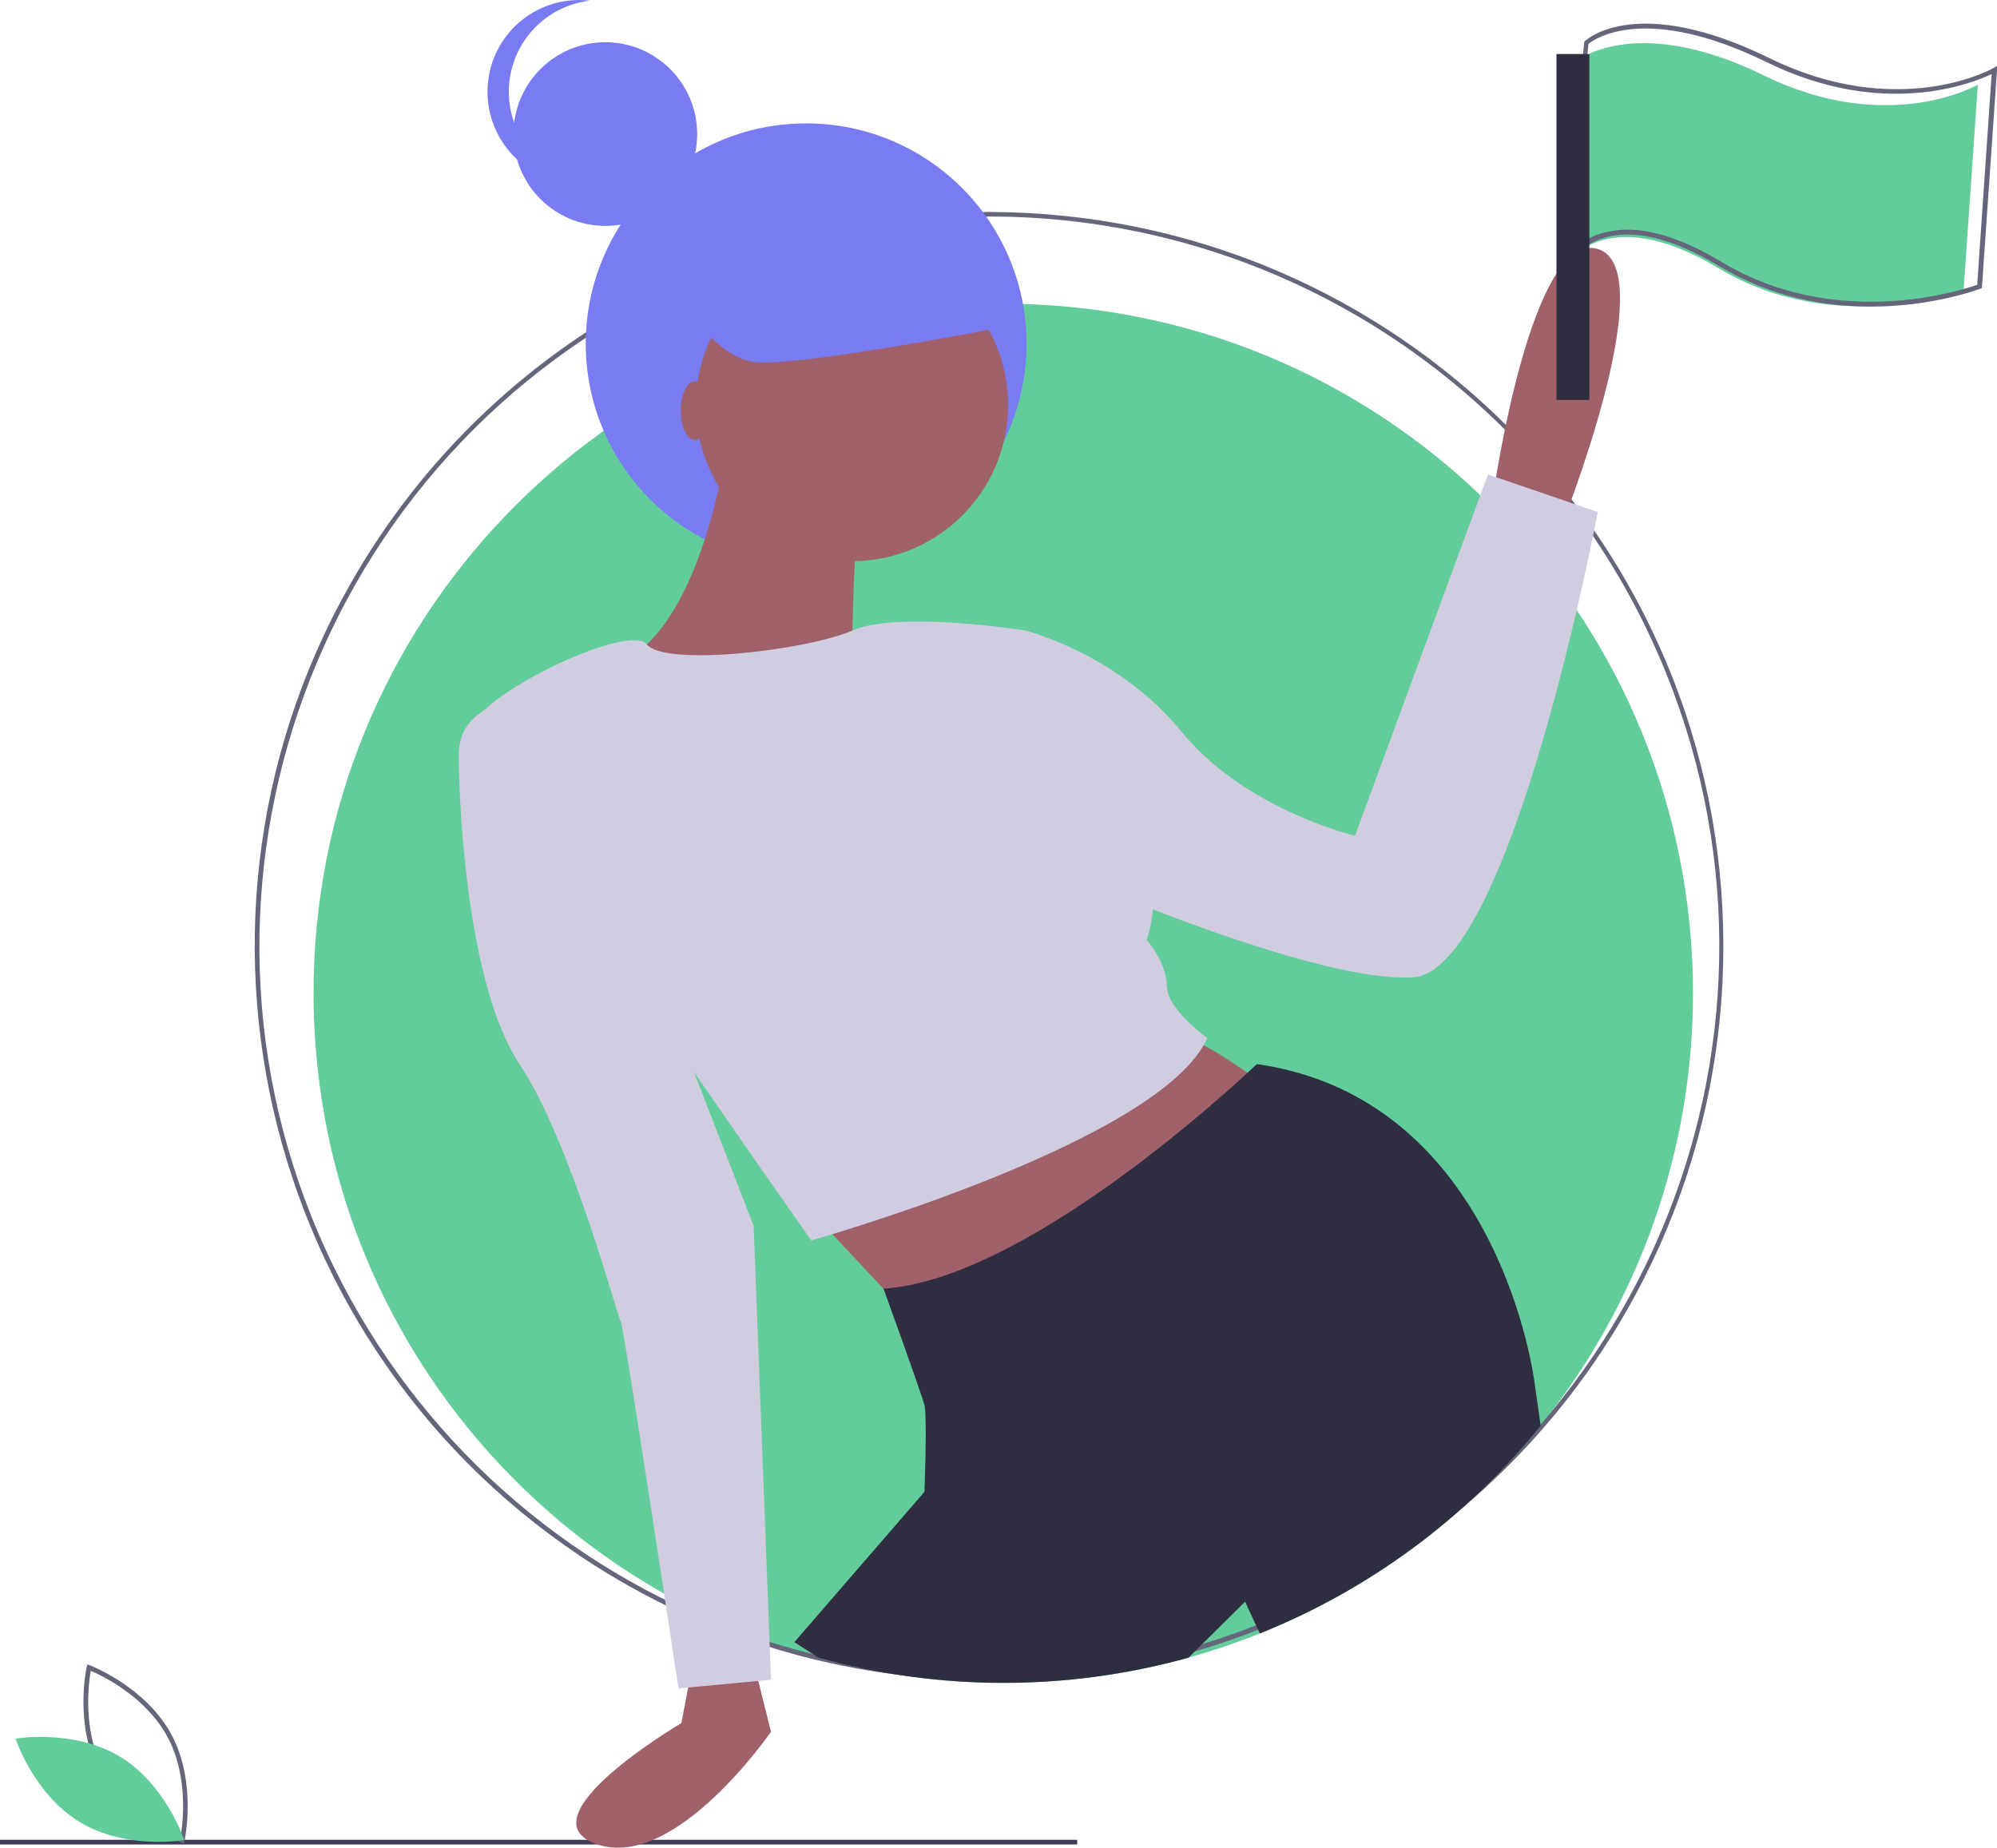 <?xml version="1.0" encoding="utf-8"?>
<!-- Generator: Adobe Illustrator 23.0.1, SVG Export Plug-In . SVG Version: 6.00 Build 0)  -->
<svg version="1.1" id="ada2c66c-0b07-40f7-a84b-c9b183e7e59f"
	 xmlns="http://www.w3.org/2000/svg" xmlns:xlink="http://www.w3.org/1999/xlink" x="0px" y="0px" viewBox="0 0 898 831.1"
	 style="enable-background:new 0 0 898 831.1;" xml:space="preserve">
<style type="text/css">
	.st0{fill:#62CC9A;}
	.st1{fill:#65657C;}
	.st2{fill:#3F3D56;}
	.st3{fill:#797BF2;}
	.st4{fill:#A0616A;}
	.st5{fill:#D0CDE1;}
	.st6{fill:#2F2E41;}
</style>
<title>celebrating</title>
<path class="st0" d="M710.5,26.5c0,0,26.5-20.1,82.6,7.4s96.3,4.2,96.3,4.2l-6.4,92.1c0,0-57.2,22.2-110.1-9.5s-69.9,0-69.9,0
	L710.5,26.5z"/>
<path class="st0" d="M761.3,446.7c0,126.8-77.2,240.8-194.8,288c-10.5,4.2-21.2,7.8-32.1,10.9c-54.4,15.1-111.9,15.1-166.3,0
	c-7.4-2.1-14.8-4.4-22-7c-16.4-5.9-32.3-13.2-47.4-21.8C204.5,663.6,141,562.6,141,446.7C140.9,281,271.2,144.5,436.7,136.9
	c4.8-0.2,9.6-0.3,14.4-0.3c5.3,0,10.6,0.1,15.8,0.4C631.9,145.4,761.3,281.6,761.3,446.7z"/>
<path class="st1" d="M841.3,137.9c-20.4,0-44.7-4.1-68-18.1c-21.4-12.8-39.1-17.1-52.7-12.6c-7.1,2.2-13.1,7.3-16.4,13.9l-2.8,6.6
	l11-108.9l0.3-0.3c0.9-0.9,23.6-21.4,82.9,7.6c58.1,28.5,100.4,4.8,100.8,4.5l1.7-1l-0.1,2l-6.8,98l-0.6,0.2
	C890.1,130,869.4,137.9,841.3,137.9z M731.8,103.3c12.1,0,26.3,4.9,42.5,14.6c51.8,31.1,108.2,12.5,114.8,10.2l6.5-94.8
	C887,37.4,847,53.7,794.5,28c-54.5-26.7-77.4-10.5-80.2-8.3l-9.7,96.2c3.8-5.1,9.1-9,15.2-10.9C723.7,103.9,727.7,103.3,731.8,103.3
	z"/>
<path class="st1" d="M444.8,755.8c-29.9,0-59.7-4-88.5-12c-8-2.2-15.9-4.7-23.4-7.5c-17.5-6.3-34.3-14-50.5-23.2
	c-158.9-89.8-214.8-291.4-125-450.2c32.7-57.8,82-104.4,141.6-133.7c40.7-20.1,85.1-31.5,130.4-33.5c10.2-0.5,21.1-0.5,32.2,0.1
	c182.2,9.4,322.3,164.7,312.9,346.9c-6.6,128.6-87.4,241.7-207,289.6c-11.2,4.5-22.6,8.4-34.2,11.6
	C504.6,751.8,474.7,755.9,444.8,755.8z M444.8,97.4c-5.2,0-10.3,0.1-15.3,0.3c-45,2-89.2,13.3-129.6,33.3
	C137.3,211.1,70.4,408,150.5,570.6c37.5,76.2,103.2,134.9,183.1,163.7c7.5,2.7,15.3,5.2,23.3,7.4c57.6,15.9,118.4,15.9,176,0
	c11.5-3.2,22.9-7,34-11.5c168.3-67.4,250-258.5,182.6-426.7c-47.6-118.9-160-199.2-287.9-205.7C455.9,97.5,450.2,97.4,444.8,97.4
	L444.8,97.4z"/>
<rect y="827.5" class="st2" width="484.4" height="2.1"/>
<path class="st1" d="M82.7,829.2l-1.1-0.4c-0.2-0.1-25.1-9.6-36.7-31.2c-11.7-21.6-6-47.6-5.9-47.8l0.3-1.2l1.1,0.4
	c0.2,0.1,25.1,9.6,36.7,31.2C88.7,801.8,83,827.8,83,828L82.7,829.2z M46.7,796.6c9.8,18.3,29.5,27.6,34.5,29.7
	c0.9-5.3,3.9-26.9-5.9-45.1c-9.8-18.2-29.5-27.6-34.5-29.7C39.9,756.8,36.9,778.4,46.7,796.6L46.7,796.6z"/>
<path class="st0" d="M53.8,790c20.9,12.6,29,37.6,29,37.6s-25.9,4.6-46.8-8S7,782,7,782S32.8,777.5,53.8,790z"/>
<circle class="st3" cx="362.5" cy="154.6" r="99.1"/>
<circle class="st4" cx="383.1" cy="182.2" r="70.2"/>
<path class="st4" d="M327.2,197.8c0,0-10.4,83.2-48.1,100.1s104,7.8,104,7.8s0-75.4,5.2-78S327.2,197.8,327.2,197.8z"/>
<path class="st4" d="M311.6,747.7l-5.2,27.3c0,0-72.8,42.9-37.7,54.6s78-50.7,78-50.7l-7.8-31.2L311.6,747.7L311.6,747.7z"/>
<path class="st4" d="M362.3,542.3l57.2,61.1l157.3-109.2c0,0-36.4-28.6-48.1-28.6S362.3,542.3,362.3,542.3z"/>
<path class="st4" d="M671.7,221.2c0,0,16.9-118.3,46.8-109.2s-16.9,126.1-16.9,126.1L671.7,221.2z"/>
<path class="st5" d="M461.1,283.6c0,0-56.7-9.1-77.8,0s-84.6,16.3-92.5,6.2c-7.9-10.1-78.1,23.7-78.1,38s152.1,230.1,152.1,230.1
	s157.3-44.2,178.1-91c0,0-18.2-13-18.2-23.4s-9.1-20.8-9.1-20.8s10.4-26-7.8-49.4C489.7,349.9,461.1,283.6,461.1,283.6z"/>
<path class="st5" d="M444.2,287.5l16.9-3.9c0,0,41.6,10.4,70.2,45.5s78,46.8,78,46.8l59.8-162.5l49.4,16.9c0,0-39,206.7-83.2,209.3
	s-153.4-45.5-153.4-45.5L444.2,287.5z"/>
<path class="st5" d="M233.6,314.8c0,0-27.3,1.3-27.3,24.7s3.9,104,27.3,139.1s44.2,114.4,45.5,115.7s26,165.1,26,165.1l41.6-3.9
	l-7.8-204.1l-40.3-104L233.6,314.8z"/>
<path class="st6" d="M692.8,641.2c-33.4,41.5-76.9,73.7-126.3,93.5l-6.6-14.3l-25.5,25.2c-54.4,15.1-111.9,15.1-166.3,0l-10.9-7
	l58.5-67.6c0,0,1.3-33.8,0-39s-18.4-52.4-18.4-52.4c59.3-3.8,144.1-79,163.7-97.1c2.7-2.5,4.2-3.9,4.2-3.9
	c109.2,15.6,124.8,143,124.8,143L692.8,641.2z"/>
<ellipse class="st4" cx="312.5" cy="184.7" rx="6.4" ry="13.2"/>
<circle class="st3" cx="272.2" cy="60.3" r="41.3"/>
<path class="st3" d="M228.8,41.3c0-21,15.7-38.6,36.5-41c-22.6-2.7-43.2,13.5-45.8,36.2s13.5,43.2,36.2,45.8c3.2,0.4,6.4,0.4,9.6,0
	C244.6,79.9,228.8,62.2,228.8,41.3z"/>
<rect x="699.9" y="24.3" class="st6" width="14.8" height="155.6"/>
<path class="st3" d="M298.7,121.7c0,0,19.1,40.2,42.3,41.3c23.3,1.1,110.1-15.9,110.1-15.9l-28.6-59.3l-76.2,9.5L298.7,121.7z"/>
</svg>
